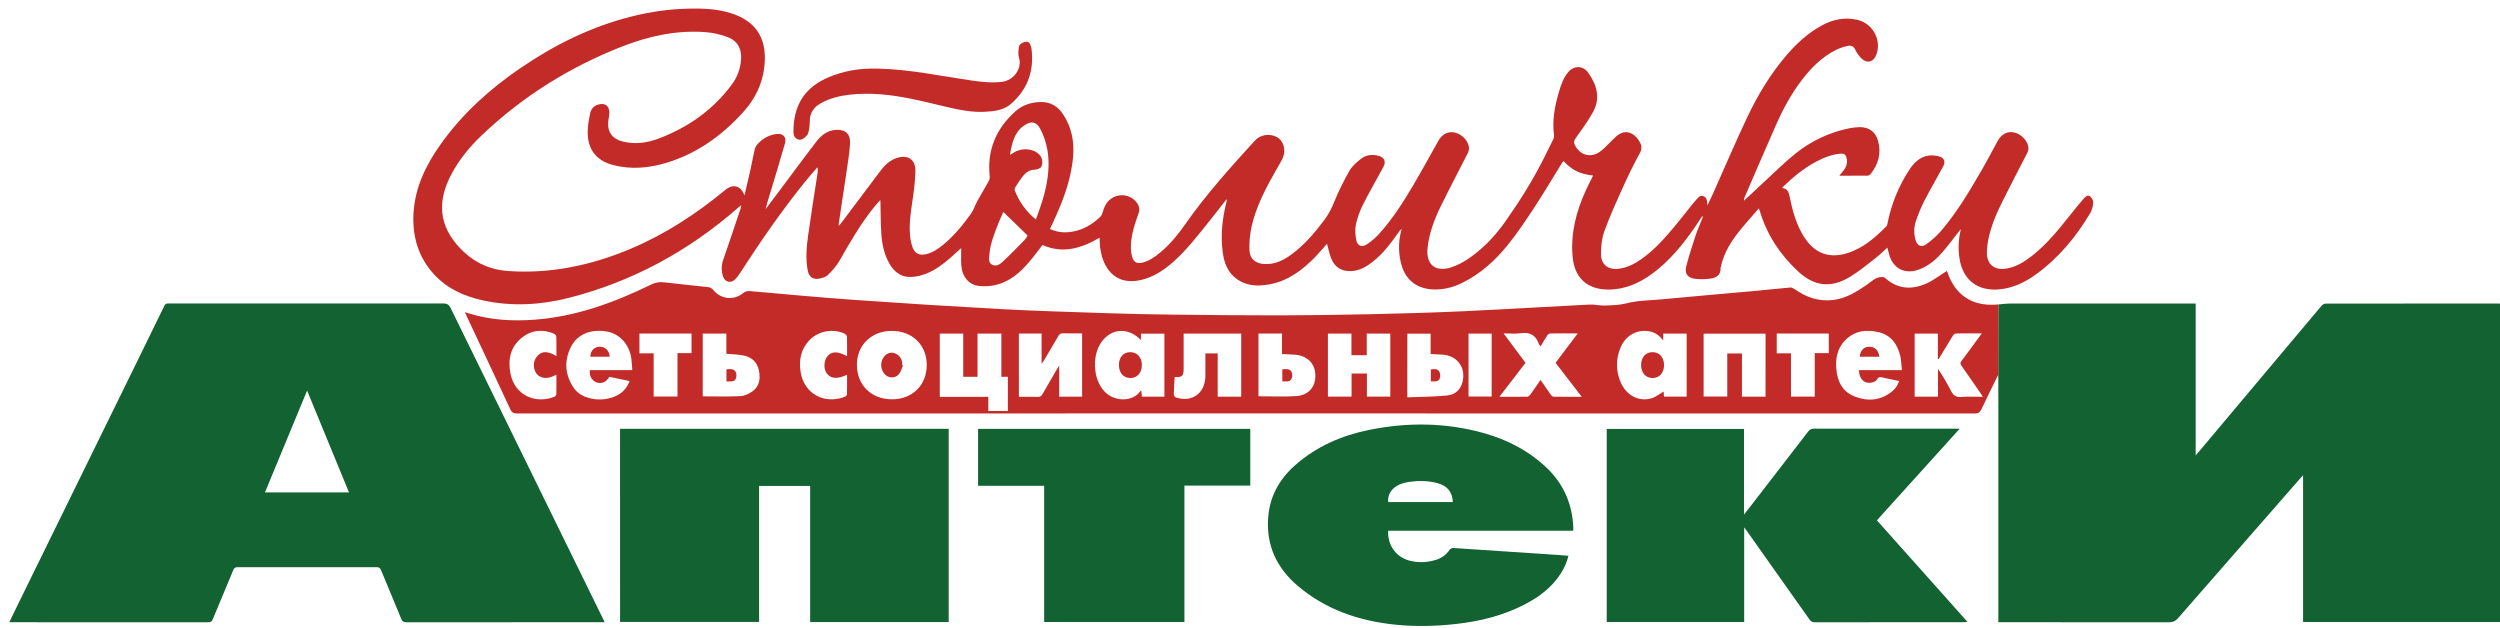 <?xml version="1.0" encoding="UTF-8"?> <svg xmlns="http://www.w3.org/2000/svg" width="227" height="57" viewBox="0 0 227 57" fill="none"><g clip-path="url(#clip0_63_4488)"><path d="M181.449 27.644C181.807 27.615 182.164 27.563 182.521 27.563C187.991 27.558 193.463 27.556 198.935 27.559H199.368V41.358L201.082 39.319C204.318 35.466 207.556 31.614 210.795 27.764C210.888 27.653 211.021 27.583 211.164 27.567C216.396 27.558 221.628 27.555 226.86 27.56C226.902 27.56 226.945 27.566 227.008 27.572V56.478H209.119V43.145C208.563 43.779 208.064 44.346 207.567 44.915C204.297 48.651 201.031 52.389 197.768 56.129C197.532 56.4 197.297 56.505 196.939 56.504C191.915 56.493 186.891 56.49 181.867 56.496H181.449V56.088C181.449 48.874 181.449 41.66 181.449 34.445C181.449 34.303 181.444 34.162 181.44 34.02C181.442 31.895 181.445 29.769 181.449 27.644Z" fill="#126232"></path><path d="M54.902 56.496H54.503C48.64 56.496 42.776 56.498 36.911 56.502C36.661 56.502 36.534 56.444 36.433 56.194C35.832 54.714 35.204 53.245 34.598 51.767C34.514 51.565 34.415 51.499 34.195 51.5C29.988 51.507 25.781 51.507 21.573 51.5C21.344 51.5 21.254 51.582 21.174 51.778C20.56 53.264 19.931 54.745 19.319 56.232C19.236 56.432 19.134 56.503 18.911 56.503C13.004 56.496 7.096 56.494 1.188 56.498H0.845C1.122 55.927 1.374 55.401 1.629 54.878L12.332 33.068C13.198 31.302 14.062 29.535 14.923 27.766C15.002 27.603 15.092 27.555 15.268 27.555C23.606 27.559 31.944 27.559 40.282 27.555C40.574 27.555 40.767 27.664 40.899 27.933C44.739 35.77 48.581 43.607 52.426 51.442C53.192 53.003 53.959 54.565 54.726 56.127C54.778 56.232 54.827 56.338 54.902 56.496ZM27.886 35.464C26.592 38.587 25.331 41.633 24.056 44.712H31.689L27.886 35.464Z" fill="#126232"></path><path d="M155.028 18.665C155.202 18.296 155.383 17.931 155.552 17.558C156.58 15.257 157.566 12.935 158.644 10.656C159.605 8.626 160.762 6.702 162.236 4.99C163.144 3.935 164.161 3.005 165.389 2.328C166.406 1.768 167.482 1.538 168.632 1.798C170.005 2.108 170.836 3.552 170.404 4.867C170.133 5.692 169.483 5.837 168.91 5.188C168.728 4.985 168.576 4.758 168.459 4.512C168.312 4.191 168.067 4.1 167.769 4.17C167.419 4.244 167.078 4.358 166.754 4.51C165.351 5.204 164.304 6.303 163.397 7.549C162.546 8.715 161.866 9.979 161.284 11.294C160.312 13.491 159.368 15.7 158.413 17.904C158.365 18.005 158.343 18.116 158.348 18.228C158.958 17.659 159.564 17.086 160.179 16.523C161.133 15.647 162.049 14.722 163.061 13.918C164.487 12.777 166.166 11.996 167.957 11.64C168.256 11.581 168.56 11.549 168.865 11.544C169.68 11.531 170.295 11.967 170.519 12.757C170.84 13.888 170.571 14.909 169.84 15.813C169.78 15.888 169.694 15.937 169.6 15.95C168.764 15.96 167.928 15.956 167.013 15.956C167.177 15.753 167.298 15.608 167.413 15.458C167.674 15.12 167.771 14.746 167.664 14.324C167.595 14.048 167.438 13.926 167.146 13.95C166.326 14.019 165.584 14.314 164.869 14.698C163.777 15.287 162.828 16.067 161.938 16.922C161.895 16.969 161.854 17.019 161.817 17.072C162.274 17.115 162.409 17.416 162.484 17.78C162.715 18.912 162.987 20.034 163.546 21.057C163.741 21.432 163.977 21.784 164.249 22.107C165.181 23.159 166.351 23.398 167.666 23.005C169.134 22.566 170.25 21.597 171.295 20.532C171.355 20.471 171.371 20.359 171.39 20.267C171.724 18.565 172.379 16.942 173.321 15.486C173.741 14.832 174.268 14.262 175.08 14.132C175.433 14.084 175.792 14.115 176.132 14.223C176.544 14.347 176.655 14.708 176.45 15.088C175.871 16.16 175.257 17.213 174.699 18.293C174.415 18.865 174.17 19.457 173.968 20.063C173.777 20.625 173.765 21.233 173.935 21.801C174.076 22.303 174.458 22.495 174.882 22.194C175.397 21.834 175.865 21.411 176.277 20.936C177.685 19.279 178.796 17.415 179.883 15.54C180.407 14.638 180.889 13.709 181.392 12.794C181.734 12.171 182.291 11.889 182.896 12.028C183.559 12.18 184.17 12.848 184.188 13.467C184.186 13.607 184.15 13.745 184.084 13.868C183.334 15.341 182.564 16.803 181.825 18.282C181.251 19.431 180.748 20.613 180.511 21.886C180.442 22.238 180.407 22.596 180.407 22.955C180.415 24.001 181.084 24.546 182.125 24.394C183.04 24.258 183.793 23.788 184.502 23.233C185.825 22.196 186.881 20.907 187.914 19.597C188.331 19.067 188.764 18.55 189.201 18.033C189.353 17.852 189.571 17.67 189.789 17.837C189.872 17.907 189.939 17.995 189.986 18.093C190.033 18.191 190.059 18.298 190.062 18.407C190.047 18.731 189.957 19.048 189.8 19.333C188.507 21.521 186.904 23.444 184.83 24.939C183.837 25.653 182.756 26.163 181.512 26.276C179.543 26.454 178.193 25.385 177.915 23.419C177.792 22.587 177.828 21.74 178.021 20.922C178.024 20.884 178.027 20.845 178.03 20.805C178.01 20.831 177.991 20.856 177.972 20.881C177.441 21.555 176.935 22.255 176.373 22.899C175.8 23.561 175.131 24.125 174.3 24.451C173.083 24.929 172.019 24.477 171.596 23.305C171.531 23.122 171.492 22.928 171.44 22.739C171.421 22.668 171.401 22.597 171.37 22.485C171 22.816 170.672 23.147 170.307 23.43C169.558 24.009 168.827 24.622 168.024 25.113C166.273 26.184 164.76 26.029 163.254 24.632C161.623 23.117 160.431 21.303 159.788 19.151C159.767 19.082 159.739 19.015 159.702 18.912C158.315 20.569 156.707 22.045 156.245 24.266C156.24 24.288 156.225 24.308 156.226 24.328C156.259 25.03 155.786 25.244 155.225 25.309C154.772 25.367 154.314 25.367 153.862 25.309C153.215 25.213 152.946 24.82 153.109 24.186C153.35 23.251 153.645 22.33 153.948 21.413C154.125 20.877 154.362 20.361 154.57 19.836C154.606 19.755 154.617 19.665 154.601 19.578C154.353 19.945 154.11 20.316 153.858 20.68C152.773 22.244 151.577 23.708 150.029 24.845C148.835 25.721 147.532 26.299 146.017 26.292C144.11 26.284 142.966 25.226 142.795 23.326C142.599 21.182 143.122 19.182 144.006 17.256C144.208 16.814 144.435 16.384 144.654 15.941C143.417 15.787 142.757 15.462 141.963 14.617C141.923 14.663 141.886 14.711 141.851 14.761C141.001 16.13 140.181 17.515 139.301 18.861C138.538 20.019 137.763 21.183 136.891 22.262C135.769 23.65 134.449 24.84 132.833 25.653C132.035 26.055 131.193 26.292 130.291 26.286C128.611 26.275 127.504 25.36 127.168 23.706C126.957 22.738 126.993 21.732 127.274 20.782C127.172 20.877 127.13 20.909 127.096 20.949C127.062 20.988 127.03 21.038 127.001 21.079C126.316 22.052 125.608 23.005 124.666 23.752C124.086 24.209 123.464 24.581 122.698 24.616C121.831 24.655 121.198 24.277 120.874 23.469C120.703 23.043 120.617 22.582 120.491 22.135C120.16 22.508 119.823 22.915 119.457 23.295C118.292 24.508 116.983 25.499 115.281 25.817C114.25 26.01 113.232 25.984 112.33 25.357C111.48 24.765 111.147 23.872 111.022 22.895C110.82 21.342 110.984 19.811 111.373 18.299C111.396 18.231 111.396 18.157 111.373 18.088C110.859 18.742 110.351 19.403 109.83 20.05C108.769 21.371 107.746 22.72 106.466 23.837C105.536 24.648 104.515 25.294 103.262 25.487C101.93 25.692 100.871 25.14 100.3 23.925C99.96 23.201 99.85 22.43 99.838 21.588C98.186 22.546 96.497 23.07 94.659 22.242C94.244 22.775 93.856 23.314 93.425 23.816C92.612 24.763 91.678 25.568 90.434 25.872C89.938 25.988 89.426 26.02 88.919 25.968C87.97 25.872 87.356 25.131 87.284 24.064C87.25 23.568 87.278 23.066 87.278 22.527C86.948 22.826 86.641 23.109 86.326 23.384C85.65 23.973 84.938 24.519 84.099 24.848C83.696 25.007 83.272 25.107 82.84 25.144C81.924 25.218 81.255 24.772 80.796 24C80.301 23.166 80.096 22.239 80.029 21.291C79.96 20.316 79.969 19.335 79.944 18.356C79.944 18.317 79.939 18.279 79.932 18.16C79.736 18.386 79.571 18.556 79.424 18.738C78.171 20.271 77.192 21.979 76.215 23.692C75.946 24.164 75.561 24.584 75.173 24.969C74.989 25.152 74.679 25.241 74.41 25.296C73.826 25.422 73.451 25.137 73.34 24.554C73.136 23.477 73.236 22.401 73.383 21.334C73.645 19.448 73.953 17.569 74.24 15.687C74.267 15.521 74.261 15.352 74.22 15.19C73.865 15.604 73.501 16.011 73.157 16.432C71.011 19.085 69.073 21.887 67.223 24.752C67.089 24.976 66.928 25.183 66.746 25.369C66.349 25.748 65.83 25.628 65.655 25.108C65.487 24.62 65.491 24.09 65.665 23.604C66.2 22.064 66.715 20.518 67.234 18.974C67.262 18.861 67.284 18.748 67.3 18.633C67.162 18.745 67.084 18.805 67.009 18.87C62.528 22.79 57.433 25.57 51.657 27.044C49.096 27.698 46.496 27.842 43.889 27.284C42.172 26.916 40.608 26.218 39.405 24.905C37.949 23.316 37.41 21.386 37.552 19.267C37.708 16.942 38.704 14.935 40.028 13.074C41.998 10.306 44.486 8.071 47.278 6.167C50.373 4.056 53.694 2.415 57.349 1.496C59.06 1.06 60.815 0.821 62.581 0.783C63.849 0.758 65.106 0.806 66.328 1.184C68.899 1.979 69.677 3.781 69.395 6.123C69.207 7.687 68.52 9.04 67.474 10.192C65.53 12.333 63.242 13.977 60.437 14.806C58.892 15.264 57.313 15.398 55.729 15.002C54.145 14.606 53.332 13.563 53.363 11.932C53.373 11.363 53.478 10.79 53.601 10.232C53.642 10.057 53.728 9.897 53.853 9.767C53.977 9.638 54.134 9.545 54.307 9.498C54.935 9.307 55.353 9.619 55.325 10.274C55.313 10.469 55.289 10.664 55.253 10.857C55.085 11.894 55.536 12.604 56.557 12.854C57.664 13.126 58.755 12.979 59.797 12.584C62.461 11.578 64.722 10.002 66.432 7.698C66.934 7.032 67.232 6.235 67.288 5.403C67.354 4.445 66.986 3.717 66.085 3.376C65.436 3.128 64.755 2.974 64.063 2.918C61.428 2.722 58.904 3.276 56.469 4.23C51.715 6.094 47.45 8.754 43.748 12.28C42.601 13.372 41.599 14.594 40.882 16.024C39.564 18.652 39.997 20.917 42.166 22.92C43.297 23.962 44.637 24.506 46.142 24.61C50.045 24.878 53.76 24.077 57.336 22.559C60.396 21.262 63.149 19.462 65.714 17.364C65.772 17.315 65.831 17.265 65.89 17.218C66.572 16.676 67.257 16.855 67.599 17.736C67.8 16.875 67.992 16.084 68.167 15.291C68.293 14.729 68.385 14.158 68.521 13.599C68.571 13.399 68.669 13.214 68.808 13.061C69.26 12.582 69.811 12.261 70.473 12.171C71.104 12.086 71.441 12.426 71.269 13.036C70.86 14.49 70.415 15.933 69.978 17.38C69.819 17.908 69.643 18.431 69.528 18.983C70.073 18.255 70.618 17.527 71.163 16.799C72.144 15.491 73.113 14.177 74.106 12.879C74.546 12.301 75.095 11.858 75.858 11.796C76.742 11.725 77.235 12.147 77.183 13.03C77.131 13.912 76.981 14.801 76.853 15.683C76.632 17.201 76.395 18.717 76.167 20.234C76.156 20.308 76.158 20.385 76.15 20.522C76.237 20.425 76.294 20.37 76.34 20.309C77.538 18.716 78.735 17.123 79.932 15.529C80.331 14.999 80.798 14.548 81.448 14.338C82.447 14.015 83.143 14.498 83.119 15.543C83.094 16.271 83.028 16.998 82.923 17.719C82.759 18.938 82.515 20.15 82.633 21.388C82.663 21.735 82.733 22.076 82.841 22.407C83.049 23.02 83.466 23.223 84.096 23.076C84.696 22.935 85.187 22.596 85.651 22.213C86.636 21.404 87.436 20.425 88.171 19.395C88.413 19.055 88.535 18.631 88.74 18.26C89.075 17.651 89.439 17.056 89.775 16.447C89.845 16.317 89.876 16.171 89.864 16.024C89.611 13.63 90.444 11.664 92.223 10.087C92.873 9.512 93.683 9.27 94.546 9.263C95.408 9.257 96.067 9.678 96.534 10.386C97.296 11.54 97.546 12.824 97.439 14.186C97.269 16.338 96.493 18.306 95.595 20.238C95.513 20.415 95.431 20.592 95.334 20.794C96.165 21.179 97.004 21.168 97.848 20.924C98.659 20.688 99.348 20.235 99.945 19.645C100.028 19.547 100.085 19.431 100.113 19.306C100.232 18.883 100.385 18.484 100.722 18.174C101.548 17.419 102.897 17.651 103.377 18.667C103.461 18.871 103.47 19.099 103.402 19.309C103.036 20.359 102.662 21.406 102.682 22.538C102.688 22.831 102.736 23.122 102.826 23.4C102.961 23.815 103.245 23.95 103.672 23.858C104.32 23.72 104.842 23.345 105.339 22.933C106.231 22.196 106.957 21.31 107.615 20.37C109.507 17.654 111.724 15.21 113.942 12.766C114.445 12.213 115.302 12.094 115.955 12.454C116.505 12.756 116.777 13.558 116.519 14.236C116.393 14.568 116.192 14.874 116.017 15.184C115.018 16.923 114.055 18.684 113.623 20.662C113.482 21.342 113.425 22.037 113.453 22.731C113.475 23.493 113.989 23.916 114.754 23.97C115.727 24.039 116.537 23.643 117.287 23.088C118.472 22.21 119.412 21.096 120.288 19.921C120.629 19.448 120.91 18.932 121.122 18.388C121.529 17.394 122.001 16.428 122.536 15.496C122.786 15.061 123.214 14.704 123.621 14.391C124.074 14.044 124.63 14.004 125.183 14.153C125.702 14.293 125.872 14.673 125.617 15.147C125.002 16.286 124.349 17.405 123.768 18.561C123.474 19.142 123.254 19.757 123.114 20.392C123.017 20.843 123.068 21.347 123.15 21.811C123.238 22.302 123.644 22.48 124.066 22.212C124.478 21.951 124.855 21.636 125.185 21.276C126.402 19.942 127.372 18.426 128.287 16.879C129.085 15.532 129.831 14.154 130.6 12.789C130.949 12.168 131.495 11.896 132.112 12.038C132.787 12.195 133.369 12.841 133.388 13.477C133.385 13.627 133.346 13.774 133.275 13.906C132.453 15.525 131.601 17.13 130.805 18.762C130.237 19.927 129.781 21.136 129.628 22.442C129.447 23.978 130.282 24.747 131.752 24.281C132.381 24.081 132.989 23.738 133.53 23.352C134.755 22.479 135.787 21.381 136.648 20.163C137.956 18.316 139.162 16.399 140.18 14.372C140.463 13.808 140.749 13.245 141.022 12.677C141.085 12.553 141.114 12.415 141.105 12.276C140.93 10.963 141.158 9.694 141.524 8.443C141.622 8.075 141.746 7.715 141.894 7.365C142.022 7.065 142.193 6.787 142.403 6.538C142.936 5.933 143.73 5.941 144.201 6.593C144.993 7.689 145.346 8.897 144.65 10.166C144.198 10.991 143.632 11.757 143.086 12.527C142.921 12.759 142.868 12.92 143.004 13.185C143.466 14.079 144.384 14.363 145.227 13.809C145.584 13.572 145.873 13.231 146.189 12.934C146.385 12.747 146.567 12.541 146.773 12.365C147.372 11.85 148.015 11.878 148.567 12.447C148.71 12.597 148.829 12.767 148.92 12.952C149.081 13.272 149.088 13.558 148.888 13.919C148.337 14.917 147.842 15.946 147.368 16.988C146.773 18.303 146.174 19.621 145.681 20.977C145.446 21.624 145.367 22.359 145.368 23.055C145.368 24.058 146.053 24.542 147.061 24.39C147.791 24.281 148.424 23.954 149.018 23.54C150.239 22.69 151.201 21.578 152.146 20.448C152.69 19.794 153.207 19.121 153.738 18.458C153.847 18.322 153.964 18.193 154.08 18.066C154.244 17.884 154.411 17.697 154.693 17.821C154.951 17.934 155.001 18.165 155.011 18.416C155.011 18.501 155.032 18.584 155.043 18.668C155.024 18.7 155.007 18.734 155.036 18.681C155.022 18.738 155.024 18.7 155.028 18.665ZM94.058 19.926C94.591 18.511 95.052 17.107 95.178 15.621C95.292 14.275 95.109 12.97 94.484 11.753C94.146 11.095 93.693 10.897 92.953 11.421C92.085 12.037 91.881 13.021 91.702 14.064C91.902 13.945 92.037 13.856 92.179 13.781C92.96 13.373 93.982 13.527 94.452 14.132C94.685 14.431 94.68 14.812 94.566 15.118C94.508 15.276 94.162 15.402 93.941 15.409C93.46 15.423 93.138 15.67 92.869 16.007C92.624 16.326 92.397 16.659 92.189 17.003C92.163 17.043 92.145 17.087 92.136 17.133C92.127 17.179 92.128 17.227 92.138 17.273C92.528 18.312 93.19 19.228 94.056 19.923L94.058 19.926ZM91.101 19.242C90.96 19.565 90.79 19.927 90.643 20.298C90.283 21.218 89.911 22.138 89.833 23.136C89.808 23.453 89.729 23.832 90.068 24.026C90.425 24.228 90.772 24.017 91.019 23.788C91.71 23.147 92.366 22.469 93.026 21.796C93.156 21.665 93.239 21.483 93.304 21.384L91.101 19.242ZM67.302 18.624C67.295 18.63 67.284 18.635 67.284 18.641C67.283 18.647 67.293 18.654 67.298 18.661C67.304 18.654 67.314 18.649 67.315 18.643C67.315 18.636 67.303 18.627 67.299 18.622L67.302 18.624Z" fill="#C32B28"></path><path d="M181.449 27.644C181.449 29.769 181.447 31.895 181.443 34.02C180.932 35.066 180.41 36.102 179.917 37.153C179.786 37.436 179.638 37.545 179.311 37.545C135.19 37.536 91.07 37.536 46.952 37.545C46.618 37.545 46.465 37.446 46.326 37.145C44.972 34.226 43.6 31.315 42.206 28.347C42.353 28.391 42.459 28.421 42.563 28.453C44.516 29.062 46.52 29.179 48.542 29.028C52.304 28.748 55.773 27.473 59.128 25.835C59.504 25.646 59.929 25.577 60.345 25.639C61.663 25.804 62.987 25.918 64.306 26.069C64.47 26.091 64.62 26.17 64.73 26.293C65.42 27.161 66.582 27.321 67.459 26.63C67.546 26.553 67.648 26.497 67.758 26.463C67.869 26.429 67.986 26.419 68.1 26.433C71.311 26.716 74.52 27.016 77.735 27.242C82.132 27.552 86.532 27.828 90.934 28.069C94.139 28.241 97.351 28.331 100.561 28.438C102.531 28.504 104.501 28.547 106.472 28.569C109.708 28.606 112.947 28.638 116.18 28.635C118.946 28.63 121.713 28.59 124.479 28.529C127.222 28.468 129.965 28.392 132.706 28.268C136.576 28.089 140.444 27.85 144.314 27.655C144.787 27.631 145.267 27.761 145.741 27.743C146.401 27.718 147.08 27.702 147.713 27.537C148.716 27.275 149.74 27.286 150.753 27.19C153.646 26.915 156.543 26.671 159.437 26.409C160.478 26.314 161.517 26.196 162.558 26.106C162.679 26.095 162.825 26.171 162.932 26.243C163.992 26.99 165.146 27.402 166.459 27.237C167.309 27.131 168.067 26.779 168.783 26.334C169.22 26.068 169.64 25.776 170.042 25.46C170.287 25.26 170.593 25.152 170.908 25.152C171.003 25.149 171.096 25.181 171.17 25.24C172.302 26.263 173.585 26.331 174.907 25.745C175.561 25.453 176.145 24.993 176.775 24.6C176.794 24.632 176.809 24.666 176.821 24.701C177.515 26.775 179.05 27.806 181.225 27.66C181.295 27.648 181.371 27.646 181.449 27.644ZM89.739 36.032V37.316H91.513V34.215H90.924V30.291H88.759V34.215H87.462V30.291H85.332V36.038L89.739 36.032ZM105.728 36.019V30.297H103.599V30.877C102.541 29.801 101.184 29.775 100.239 30.776C99.092 31.991 99.161 34.46 100.361 35.621C101.292 36.522 102.901 36.459 103.548 35.513C103.561 35.492 103.598 35.487 103.642 35.467C103.654 35.663 103.665 35.839 103.675 36.019H105.728ZM153.15 30.292H151.02V30.91C150.687 30.482 150.33 30.214 149.867 30.107C148.745 29.85 147.662 30.391 147.174 31.496C146.951 31.988 146.831 32.52 146.822 33.06C146.814 33.6 146.916 34.136 147.124 34.635C147.62 35.871 148.765 36.505 149.936 36.172C150.34 36.058 150.691 35.76 151.056 35.551C151.064 35.656 151.077 35.833 151.089 36.009H153.148L153.15 30.292ZM92.513 30.287V36.03C93.101 36.03 93.676 36.021 94.25 36.036C94.457 36.041 94.561 35.956 94.657 35.788C95.07 35.061 95.493 34.338 95.914 33.615C95.979 33.5 96.056 33.391 96.175 33.203V36.015H98.255V30.27C97.662 30.27 97.086 30.279 96.511 30.266C96.31 30.26 96.201 30.331 96.102 30.502C95.663 31.265 95.209 32.02 94.76 32.778C94.722 32.843 94.673 32.899 94.576 33.033V30.286L92.513 30.287ZM84.148 33.131C84.148 31.323 82.845 30.054 80.986 30.045C79.146 30.035 77.807 31.33 77.805 33.118C77.805 34.966 79.113 36.257 80.992 36.257C82.853 36.257 84.15 34.972 84.148 33.131ZM160.312 30.298H154.688V36.004H156.836V32.092H158.168V36.015H160.31L160.312 30.298ZM122.722 36.013V33.92H124.115V36.013H126.239V30.289H124.102V32.251H122.712V30.294H120.575V36.013H122.722ZM112.701 36.017V30.291H107.474V30.669C107.474 31.616 107.481 32.565 107.474 33.512C107.468 34.138 107.328 34.262 106.727 34.235C106.709 34.235 106.691 34.253 106.657 34.273C106.628 34.783 106.592 35.303 106.578 35.824C106.586 35.879 106.607 35.932 106.64 35.978C106.673 36.023 106.717 36.06 106.767 36.085C108.185 36.56 109.354 35.768 109.444 34.283C109.454 34.12 109.448 33.956 109.449 33.793V32.087H110.567V36.017H112.701ZM136.145 36.03C137.042 36.03 137.867 36.036 138.691 36.021C138.782 36.021 138.894 35.914 138.956 35.828C139.266 35.397 139.563 34.956 139.879 34.497C140.206 34.965 140.502 35.405 140.812 35.838C140.87 35.918 140.97 36.019 141.052 36.021C141.886 36.034 142.721 36.029 143.623 36.029L141.247 32.944L143.262 30.271C142.373 30.271 141.562 30.264 140.745 30.279C140.655 30.279 140.539 30.382 140.484 30.468C140.278 30.784 140.091 31.111 139.884 31.462C139.811 31.349 139.742 31.275 139.71 31.186C139.424 30.392 138.869 30.137 138.049 30.258C137.574 30.328 137.08 30.27 136.524 30.27L138.516 32.945L136.145 36.03ZM180.041 36.03C179.967 35.907 179.927 35.834 179.88 35.768C179.292 34.918 178.71 34.068 178.11 33.222C177.979 33.038 177.973 32.917 178.12 32.744C178.331 32.496 178.512 32.221 178.708 31.959C179.112 31.413 179.515 30.865 179.951 30.271C179.124 30.271 178.365 30.265 177.606 30.279C177.514 30.279 177.393 30.372 177.337 30.457C177.117 30.793 176.917 31.143 176.708 31.487C176.481 31.863 176.251 32.238 176.023 32.613L175.958 32.594V30.293H173.852V36.015H175.97V33.49C176.406 34.135 176.802 34.806 177.155 35.499C177.36 35.91 177.604 36.081 178.079 36.043C178.716 35.995 179.356 36.03 180.042 36.03L180.041 36.03ZM57.414 33.61C57.381 33.222 57.369 32.874 57.321 32.531C57.144 31.288 56.283 30.329 55.163 30.115C53.72 29.839 52.461 30.311 51.867 31.449C51.228 32.676 51.274 33.923 52.02 35.112C52.323 35.586 52.788 35.935 53.328 36.093C54.164 36.367 55.072 36.326 55.879 35.976C56.489 35.715 56.914 35.257 57.174 34.603L55.339 34.215C55.016 34.724 54.603 34.887 54.14 34.708C53.726 34.548 53.476 34.084 53.566 33.611L57.414 33.61ZM172.693 33.61C172.641 33.137 172.637 32.708 172.539 32.302C172.284 31.239 171.701 30.428 170.577 30.163C169.42 29.89 168.34 30.035 167.483 30.958C166.829 31.659 166.666 32.527 166.733 33.443C166.817 34.597 167.27 35.558 168.397 36C169.594 36.468 170.771 36.385 171.808 35.533C172.106 35.291 172.327 34.965 172.44 34.597C171.935 34.49 171.466 34.401 171.001 34.289C170.755 34.23 170.564 34.19 170.413 34.482C170.342 34.613 170.117 34.706 169.947 34.739C169.271 34.87 168.797 34.407 168.796 33.608H172.692L172.693 33.61ZM114.27 35.981C115.447 35.981 116.6 36.042 117.745 35.962C118.667 35.896 119.257 35.314 119.391 34.575C119.631 33.259 118.887 32.296 117.551 32.201C117.185 32.175 116.818 32.166 116.408 32.147V30.288H114.27V35.981ZM63.809 35.988C64.968 35.988 66.098 36.025 67.226 35.968C67.602 35.949 68.011 35.758 68.326 35.533C68.981 35.065 69.056 34.364 68.907 33.626C68.753 32.867 68.25 32.428 67.523 32.281C67.019 32.178 66.494 32.173 65.953 32.122V30.291H63.809V35.988ZM127.783 36.078C129.012 36.027 130.23 36.031 131.434 35.906C132.13 35.834 132.639 35.378 132.808 34.639C133.096 33.351 132.323 32.304 131.003 32.203C130.648 32.176 130.293 32.166 129.9 32.147V30.295H127.787L127.783 36.078ZM76.913 32.339C76.913 31.719 76.923 31.144 76.904 30.569C76.901 30.475 76.788 30.345 76.693 30.3C75.658 29.808 74.329 30.043 73.526 30.86C72.722 31.678 72.522 32.691 72.696 33.787C73.01 35.763 74.855 36.737 76.697 36.032C76.783 36 76.901 35.898 76.903 35.826C76.92 35.233 76.912 34.639 76.912 34.027C76.03 34.441 75.443 34.395 75.075 33.91C74.759 33.492 74.795 32.732 75.149 32.326C75.533 31.887 76.058 31.884 76.913 32.339ZM50.523 34.012C49.804 34.427 49.191 34.414 48.789 34.012C48.44 33.658 48.357 32.939 48.664 32.493C49.192 31.723 49.853 31.941 50.523 32.333C50.523 31.729 50.532 31.163 50.515 30.597C50.509 30.54 50.491 30.484 50.46 30.434C50.43 30.385 50.388 30.343 50.339 30.313C49.321 29.881 48.328 29.938 47.442 30.616C46.341 31.459 46.097 32.643 46.352 33.927C46.749 35.932 48.65 36.694 50.334 36.027C50.413 35.996 50.513 35.885 50.515 35.809C50.53 35.223 50.523 34.638 50.523 34.012ZM62.792 30.284H58.061V32.082H59.352V36.006H61.515V32.062H62.792L62.792 30.284ZM166.055 30.284H161.327V32.08H162.621V36.009H164.779V32.065H166.054L166.055 30.284ZM133.343 36.008H135.443V30.293H133.343V36.008Z" fill="#C32B28"></path><path d="M56.3 38.938H86.142V56.482H73.561V44.122H68.925V56.474H56.303L56.3 38.938Z" fill="#126232"></path><path d="M177.939 38.928L170.422 47.244L178.652 56.472C178.485 56.483 178.384 56.495 178.284 56.495C173.783 56.495 169.282 56.498 164.78 56.501C164.557 56.501 164.43 56.429 164.303 56.25C162.433 53.598 160.559 50.95 158.679 48.306C158.592 48.184 158.502 48.065 158.372 47.885V56.477H145.89V38.945H158.356V46.721C158.535 46.495 158.658 46.341 158.779 46.186C160.577 43.859 162.374 41.531 164.168 39.201C164.322 39.005 164.476 38.919 164.733 38.92C169.006 38.928 173.278 38.93 177.551 38.926L177.939 38.928Z" fill="#126232"></path><path d="M126.047 48.191C125.972 49.489 126.758 50.58 127.971 50.903C128.781 51.119 129.591 51.076 130.391 50.833C130.897 50.68 131.334 50.357 131.628 49.917C131.669 49.868 131.719 49.828 131.777 49.801C131.834 49.774 131.897 49.759 131.961 49.758C135.143 49.962 138.326 50.173 141.509 50.392C141.801 50.411 142.094 50.438 142.417 50.463C142.275 51.044 142.034 51.596 141.704 52.094C140.897 53.352 139.742 54.21 138.44 54.885C136.501 55.886 134.42 56.407 132.266 56.65C130.412 56.862 128.552 56.912 126.692 56.72C123.394 56.379 120.358 55.355 117.804 53.169C115.95 51.583 114.991 49.576 115.141 47.097C115.262 45.13 116.135 43.536 117.59 42.249C119.512 40.548 121.791 39.553 124.279 39.044C127.786 38.325 131.288 38.357 134.751 39.332C136.852 39.924 138.758 40.901 140.365 42.406C141.973 43.91 142.785 45.774 142.858 47.97C142.858 48.035 142.849 48.095 142.842 48.191L126.047 48.191ZM131.917 45.585C131.871 44.641 131.402 44.089 130.448 43.849C129.625 43.642 128.79 43.637 127.954 43.757C127.453 43.829 126.973 43.968 126.581 44.303C126.393 44.456 126.245 44.653 126.152 44.877C126.059 45.101 126.023 45.344 126.046 45.585H131.917Z" fill="#126232"></path><path d="M113.526 38.943V44.095H107.546V56.476H94.809V44.108H88.809V38.941L113.526 38.943Z" fill="#126232"></path><path d="M79.703 6.229C82.587 6.295 85.402 6.898 88.241 7.314C89.145 7.445 90.051 7.538 90.972 7.431C92.065 7.304 92.836 6.198 92.518 5.221C92.433 4.96 92.478 4.644 92.5 4.356C92.523 4.042 92.757 3.898 93.032 3.811C93.263 3.741 93.445 3.811 93.543 4.034C93.601 4.163 93.641 4.3 93.662 4.44C93.909 6.419 93.318 8.098 91.813 9.419C91.129 10.02 90.261 10.111 89.394 10.152C88.274 10.206 87.186 9.996 86.104 9.744C84.963 9.478 83.826 9.19 82.679 8.959C80.859 8.589 79.023 8.389 77.163 8.596C76.248 8.697 75.365 8.916 74.551 9.363C73.889 9.727 73.513 10.258 73.526 11.046C73.524 11.383 73.482 11.719 73.399 12.045C73.364 12.197 73.232 12.341 73.111 12.453C72.915 12.636 72.674 12.766 72.398 12.636C72.098 12.496 72.04 12.208 72.043 11.917C72.064 9.677 72.941 7.94 75.363 6.962C76.516 6.498 77.745 6.25 78.987 6.231C79.225 6.225 79.464 6.229 79.703 6.229Z" fill="#C32B28"></path><path d="M101.599 33.16C101.593 32.447 101.991 31.983 102.615 31.976C103.239 31.969 103.671 32.434 103.681 33.12C103.691 33.831 103.267 34.323 102.642 34.325C102.017 34.328 101.605 33.864 101.599 33.16Z" fill="#C32B28"></path><path d="M151.095 33.161C151.095 33.855 150.669 34.325 150.049 34.325C149.428 34.324 149.013 33.851 149.013 33.153C149.013 32.434 149.431 31.965 150.071 31.976C150.686 31.987 151.098 32.464 151.095 33.161Z" fill="#C32B28"></path><path d="M81.993 33.183C81.882 33.434 81.814 33.717 81.653 33.931C81.307 34.398 80.629 34.375 80.28 33.909C80.139 33.734 80.05 33.523 80.022 33.3C79.994 33.077 80.028 32.85 80.121 32.645C80.3 32.216 80.705 31.969 81.095 32.034C81.309 32.075 81.505 32.184 81.653 32.345C81.8 32.506 81.892 32.71 81.915 32.927C81.918 33.003 81.918 33.079 81.915 33.155L81.993 33.183Z" fill="#C32B28"></path><path d="M55.358 32.391H53.61C53.597 31.866 53.945 31.494 54.447 31.483C54.95 31.473 55.335 31.839 55.358 32.391Z" fill="#C32B28"></path><path d="M170.645 32.389H168.862C168.907 31.834 169.228 31.493 169.717 31.483C170.228 31.473 170.567 31.798 170.645 32.389Z" fill="#C32B28"></path><path d="M116.436 33.53C116.758 33.521 117.105 33.451 117.273 33.769C117.359 33.931 117.352 34.209 117.273 34.381C117.112 34.72 116.761 34.621 116.436 34.63L116.436 33.53Z" fill="#C32B28"></path><path d="M65.961 34.638V33.537C66.266 33.515 66.601 33.45 66.786 33.743C66.884 33.897 66.893 34.177 66.823 34.354C66.677 34.731 66.299 34.608 65.961 34.638Z" fill="#C32B28"></path><path d="M129.92 34.628V33.545C130.208 33.505 130.524 33.46 130.687 33.729C130.737 33.828 130.766 33.935 130.773 34.045C130.78 34.155 130.764 34.265 130.728 34.369C130.593 34.708 130.244 34.626 129.92 34.628Z" fill="#C32B28"></path></g><defs><clipPath id="clip0_63_4488"><rect width="226.154" height="56.054" fill="white" transform="translate(0.846 0.791)"></rect></clipPath></defs></svg> 